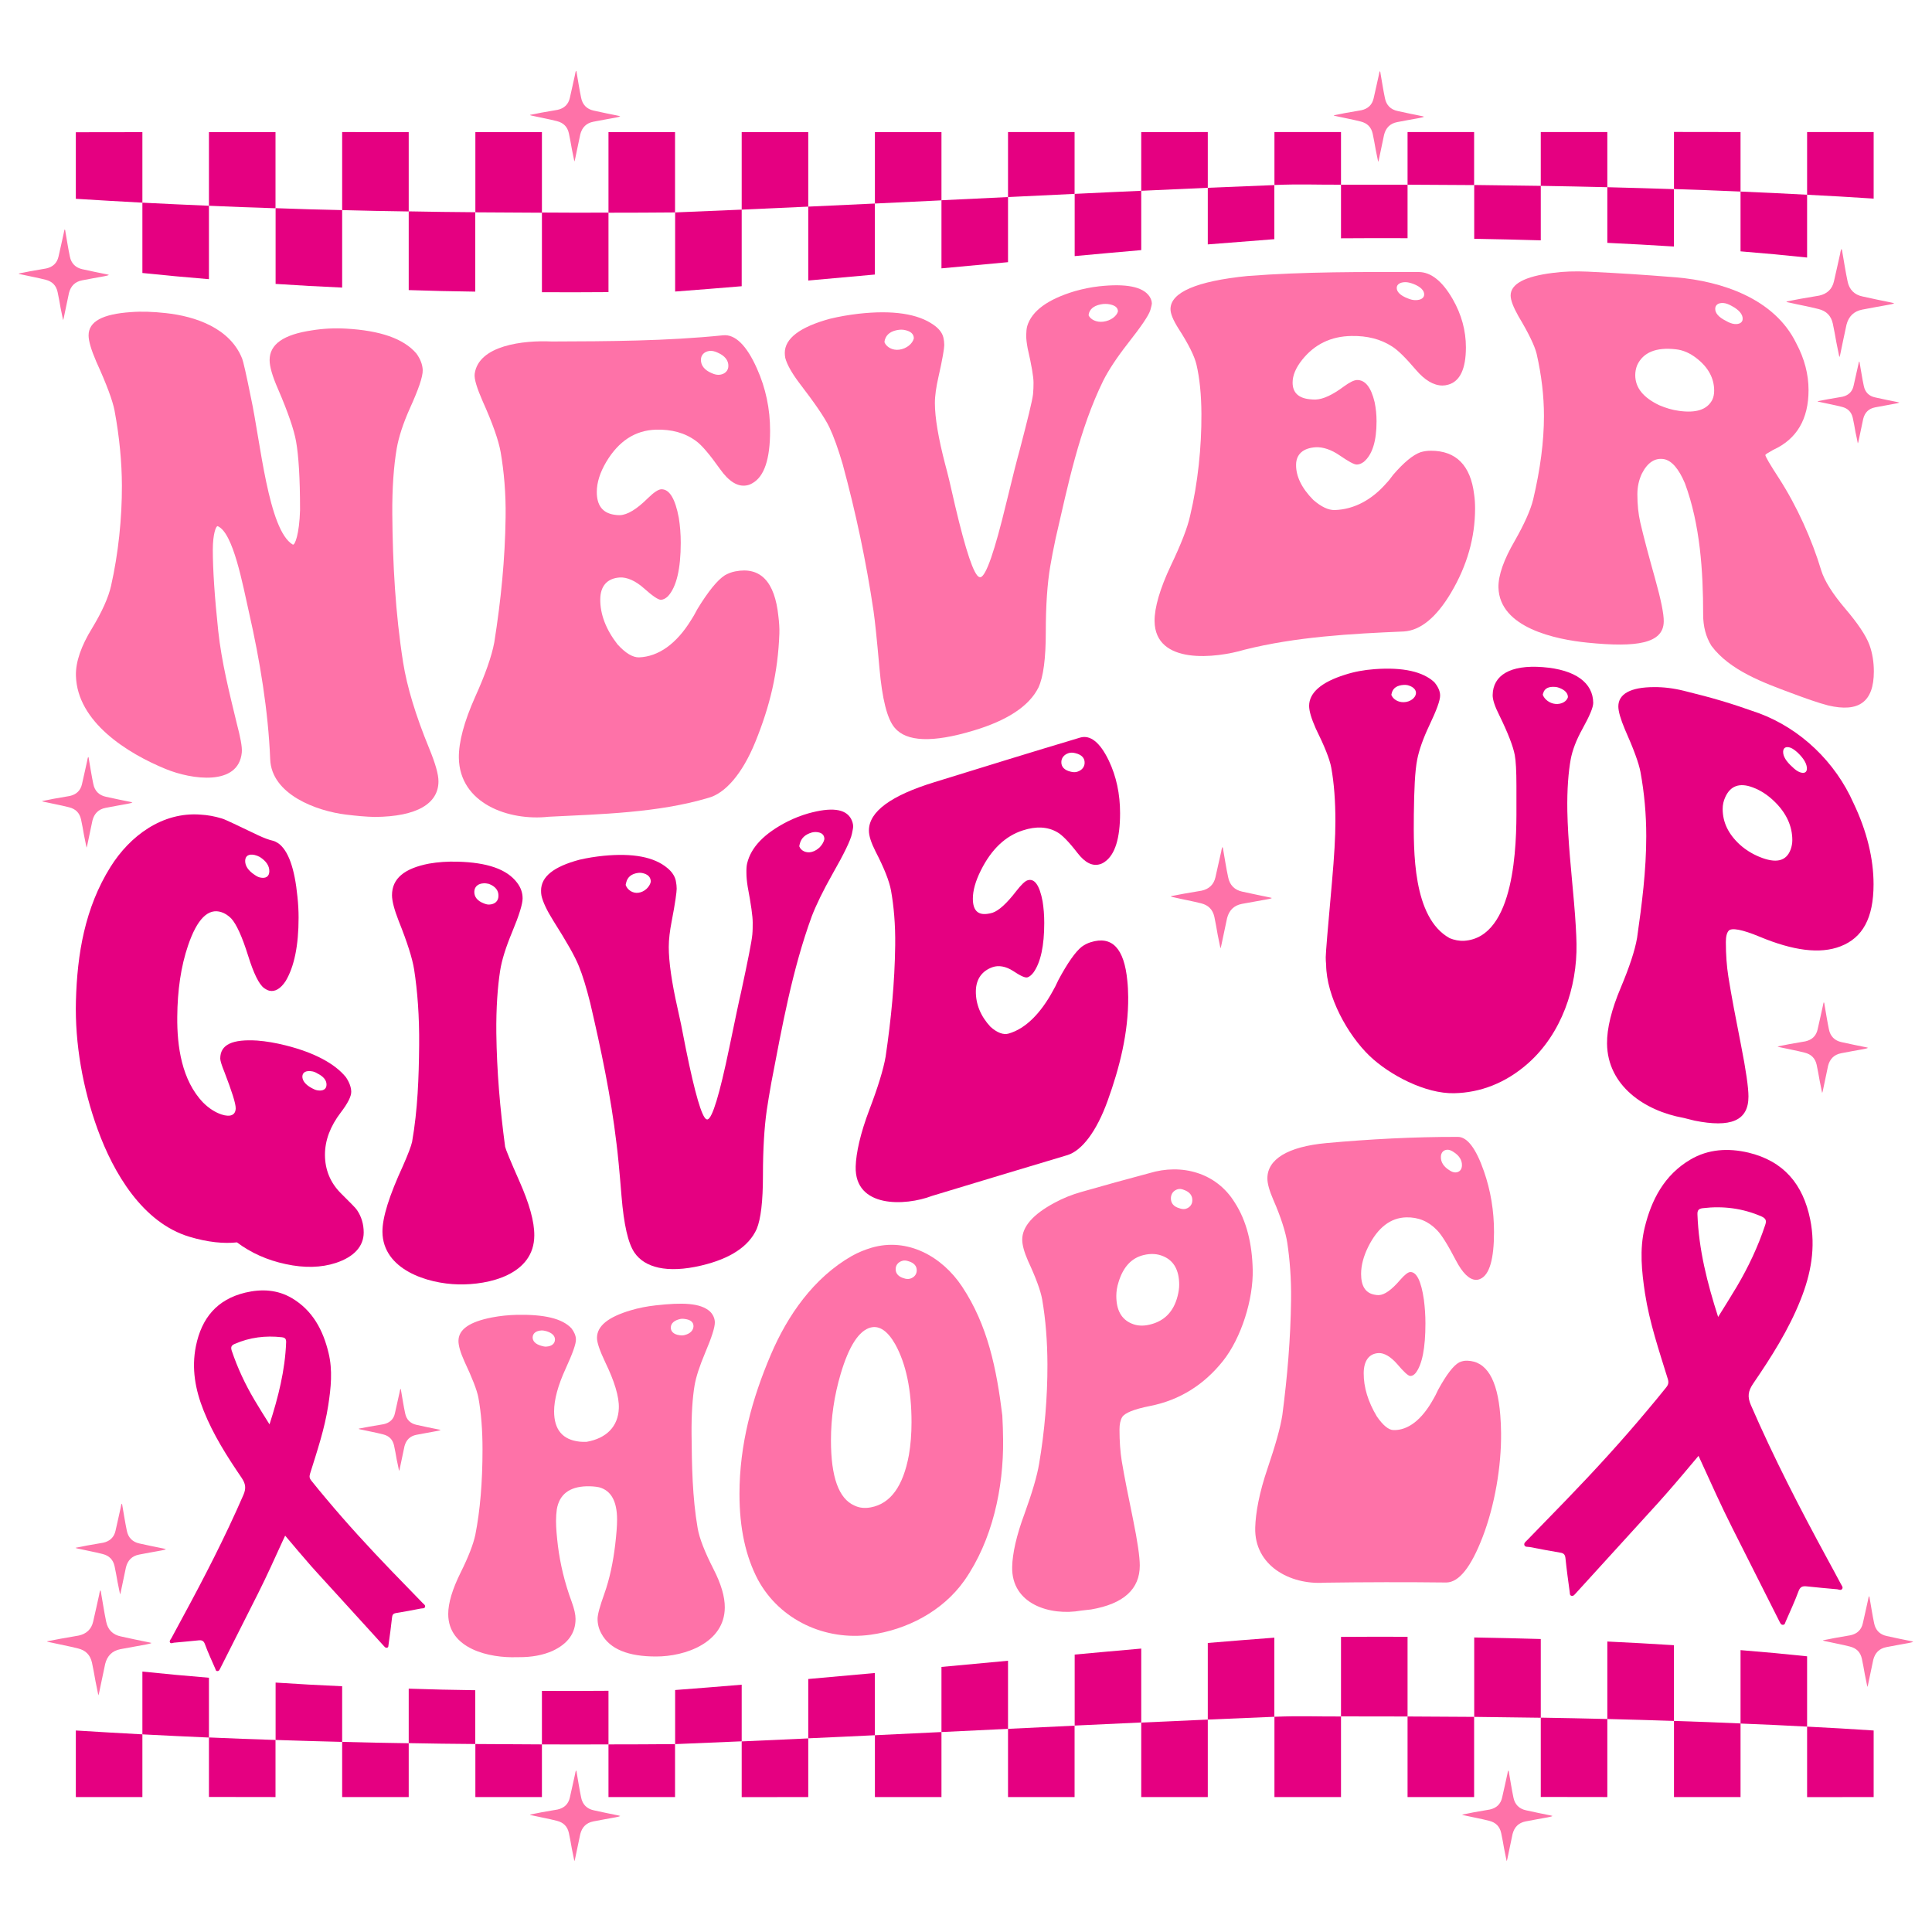 <?xml version="1.0" encoding="utf-8"?>
<!-- Generator: Adobe Illustrator 27.9.0, SVG Export Plug-In . SVG Version: 6.00 Build 0)  -->
<svg version="1.1" id="katman_1" xmlns="http://www.w3.org/2000/svg" xmlns:xlink="http://www.w3.org/1999/xlink" x="0px" y="0px"
	 viewBox="0 0 2000 2000" style="enable-background:new 0 0 2000 2000;" xml:space="preserve">
<style type="text/css">
	.st0{fill:#FE72A8;}
	.st1{fill:#E50081;}
</style>
<g>
	<g>
		<g>
			<path class="st0" d="M115,606.3c7.5-33.2,11.3-69.8,11.2-103.7c-0.1-23.9-2.5-50-7.6-77.5c-2-10.4-8.3-27.4-18.8-50.4
				c-5.4-12.5-8.1-21.6-8.1-27.5c0-14.5,14.6-22.1,43.7-24.1c11.2-0.9,23.3-0.4,36.1,1c30.9,3.3,66.7,15.6,79.2,47.2
				c1,2.3,4.1,15.7,9.1,40.5c9.8,45.3,18,136.9,43.2,151.9c2.3,1.4,6.9-11.2,7.6-35.5c0-0.4,0-0.9,0-1.3c0-31.8-1.5-55.3-4.1-69.9
				c-2.1-11.9-8.3-30.2-18.8-54.5c-5.8-13.2-8.6-23.1-8.6-29.7c0-16.6,14.6-26.5,43.7-30.8c11.5-1.9,23.4-2.5,35.6-1.8
				c35.2,2,59.4,10.3,72.6,25.7c4.1,5.6,6.4,11.5,6.6,17.2c0.2,7-4.7,20.6-13.2,39.4c-7.2,16-11.7,30.2-13.7,41.7
				c-3.1,18.1-4.8,41.1-4.6,67.9c0.4,51.1,3.2,102.8,11.2,153.6c4,25.2,13,55,26.9,88.8c6.4,15.6,9.7,26.9,9.7,34.3
				c0,22.9-22,36.6-66,36.9c-9.5-0.2-19.5-1.2-29.5-2.4c-30.8-3.7-77.3-20.9-78.7-57.3c-2-50.1-10.7-102.5-21.8-151.4
				c-6.7-29.6-16.4-83.1-32.5-89.9c-1.8-0.7-5.1,8.3-5.1,24.3c0,20.2,1.8,48.3,5.6,84c3.5,32.6,11.6,64.5,19.3,96.3
				c3.4,13.1,5.7,23.7,5.1,29.7c-3.4,35.1-51.9,28.1-78.7,17.1c-39.8-16.3-91.7-48.7-93-96.6c-0.4-14.3,5.5-31,16.8-49.3
				C105.5,633.5,112.3,618.5,115,606.3z"/>
			<path class="st0" d="M511.7,664.9c6.9-43.8,11.1-85.7,11.7-129.4c0.4-25.1-1.8-48-5.1-67.3c-2.1-12.1-8.3-29.9-18.8-53.2
				c-5.4-12.4-8.9-22.7-8.1-28.1c4.1-29.4,50.2-34.8,79.8-33.4c59.4-0.2,118.2-0.4,177.3-6.4c12.5-1.3,24.4,10.4,35,34.2
				c9.2,20.4,13.7,42,13.7,64.6c0,29.5-6.1,47.5-18.3,54.3c-2,1.2-4.1,2-6.1,2.3c-9.1,1.6-18.3-4-27.4-16.9
				c-10.8-15.2-19.1-25-24.9-29.1c-11.5-8.5-25.4-12.2-41.7-11.7c-21.3,0.7-38.4,11.8-51.3,33.5c-6.4,10.9-9.7,21.2-9.7,31
				c0,13.8,5.9,21.6,17.8,23.5c2,0.4,4.1,0.5,6.1,0.5c7.8-0.3,17.4-6.1,29-17.6c6.1-6,10.7-9,13.7-9.2c8.5-0.4,14.6,9.7,18.3,29.6
				c1.3,8.1,2,16.7,2,25.8c0,26.9-4.4,45.7-13.2,55.3c-2.4,2.3-4.7,3.5-7.1,3.7c-3,0.2-9-4.1-17.8-11.9
				c-8.7-7.8-17.6-11.6-24.9-11.2c-13,0.8-20.2,8.7-20.3,22.5c-0.2,15.5,5.9,31.4,17.8,46.7c8.1,9,15.8,13.7,22.4,13.5
				c20-0.8,38.6-13.9,53.8-38.6c1.7-2.5,3.9-6.3,6.6-11.5c11.2-18.3,20.7-30,28.4-34.9c3.4-1.9,6.9-3.3,10.7-4
				c26.1-5.1,41,10.5,44.7,46.6c0.7,5.7,1.2,11.8,1,17.8c-1.5,40.4-9.6,74.5-24.9,112.2c-13.6,33.4-31.5,53.4-48.8,57.9
				c-52.1,15.5-111.2,16.8-165.1,19.5c-41.6,4.6-92.3-13.8-93-61.1c-0.2-16.2,5.5-37.5,16.8-62.8C502.3,698.4,509,679.4,511.7,664.9
				z M734.2,363.3c-5.2,0.8-8.5,4.2-8.6,8.9c-0.2,6,3.7,11,11.2,14.1c3,1.4,6,2,8.6,1.6c5.2-0.8,8.5-4.2,8.6-8.9
				c0.2-5.9-3.7-10.8-11.2-14C739.8,363.6,736.8,362.9,734.2,363.3z"/>
			<path class="st0" d="M1063.4,337.5c4.7-15.6,21.2-27.7,49.3-36.1c8.5-2.4,16.8-4.1,24.9-5c28.1-3.1,45.5,0.4,52.3,10.4
				c1.7,2.6,2.5,5.1,2.5,7.5c0,0.7-0.5,2.9-1.5,6.5c-1.7,5.8-9.6,17.2-23.4,34.8c-11.5,14.7-20,27.7-25.4,38.4
				c-25,51-36.6,108.4-49.3,163.3c-2.4,11.1-4.2,20.8-5.6,29c-3,17.6-4.6,40.4-4.6,68c0,27.3-2.5,46.4-7.6,57.4
				c-9.5,19.1-32,34.1-67.6,44.7c-42,12.6-69.1,11.6-81.3-3.1c-7.8-9.2-12.9-29.9-15.7-61.7c-2.6-29.5-4.7-49.3-6.1-59
				c-7.7-51.7-18.3-101.7-32-152.2c-4.7-16-9.3-28.7-13.7-38c-4.8-10-15.1-25-31-45.7c-8.1-10.7-13-19.6-14.7-26.2
				c-0.3-1.7-0.5-3.4-0.5-5.1c0-15,15.6-26.9,46.7-35.4c9.5-2.3,19.3-4,29.5-5.2c35.6-4,61.5,0,77.7,11.4c5.4,3.7,9,8.1,10.2,12.9
				c0.7,3,1,5.8,1,8.1c0,3.2-1.8,14.6-6.1,33.4c-2.2,9.7-3.6,18.8-3.6,26.7c0,15,3.6,36.4,10.7,63.6c2.4,8.6,5.8,22.8,10.2,42.5
				c11.2,47.5,19.5,71.8,24.9,73.9c0.7,0.2,1.2,0.3,1.5,0.2c5.8-1.5,14.6-27.2,26.4-76c7.1-29.4,11.9-48,14.2-56.1
				c8.1-31.2,12.9-50.3,13.7-57.4c0.4-4,0.5-8.2,0.5-11.9c0-6-2-17.8-6.1-35.6c-1-5.5-1.5-9.9-1.5-13.3
				C1062.4,343.1,1062.7,339.9,1063.4,337.5z M915.6,354.3c2,5,8.3,8.6,15.2,7.7c7.8-1,13.9-6.3,15.2-11.7c0-4.8-3.6-7.8-10.7-8.9
				c-1.7-0.2-3.2-0.2-4.6,0c-8.1,1-13,4.5-14.7,10.4C915.7,353.1,915.6,353.9,915.6,354.3z M1126.9,326.4c2,4.4,8.2,7.5,15.2,6.6
				c7.9-1,13.9-5.8,15.2-10.6c0-4.3-3.6-6.8-10.7-7.7c-1.7-0.1-3.2-0.1-4.6,0c-8.1,1-13,4.1-14.7,9.4
				C1127.1,325.3,1126.9,326.1,1126.9,326.4z"/>
			<path class="st0" d="M1232,533.9c8-33.6,11.9-71,11.7-105.4c-0.1-19.7-1.8-36.8-5.1-51c-2.1-8.9-8.3-21.4-18.8-37.6
				c-5.4-8.6-8.2-15.3-8.1-20.1c0.2-17.1,26.9-28.8,79.8-34.1c59-4.5,118.1-4.2,177.3-4.1c12.5,0.1,24.3,9.4,35,28
				c9.2,16,13.7,32.8,13.7,49.9c0,22.3-6.1,35.3-18.3,38.7c-2,0.6-4.1,0.9-6.1,0.9c-9.1-0.1-18.3-5.6-27.4-16.3
				c-10.8-12.7-19.1-20.8-24.9-24.3c-11.5-7.4-25.4-11-41.7-10.7c-21.3,0.3-38.4,8.6-51.3,24.9c-6.4,8.1-9.7,15.9-9.7,23.3
				c0,10.3,5.9,16.1,17.8,17.3c2,0.3,4.1,0.3,6.1,0.3c7.8-0.3,17.4-4.8,29-13.4c6.1-4.5,10.7-6.7,13.7-6.8
				c8.5-0.2,14.6,7.4,18.3,22.9c1.3,6.3,2,12.9,2,19.8c0,20.6-4.4,34.6-13.2,42c-2.4,1.8-4.7,2.7-7.1,2.8c-3,0.1-9-3.4-17.8-9.4
				c-8.8-6.1-17.5-8.9-24.9-8.5c-13,0.8-20.2,7.2-20.3,18c-0.2,12.1,5.9,24.5,17.8,36.5c8.1,7.1,15.7,10.7,22.3,10.5
				c20.2-0.7,38.6-10.7,53.8-28.3c1.7-1.7,3.9-4.5,6.6-8.2c11.2-13,20.7-20.7,28.4-23.4c3.4-1,6.9-1.5,10.7-1.5
				c26.1,0,41,15.2,44.7,45.1c0.7,4.7,1,9.6,1,14.6c0,30.2-8.3,59.3-24.9,87.3c-15.1,25.4-31.5,39-48.8,40.1
				c-54.7,2.3-111.9,5.5-165.1,18.9c-29.1,8.7-92.5,16.2-93-29.7c-0.1-13.8,5.5-33.4,16.8-57.3
				C1222.6,563.4,1229.3,546.3,1232,533.9z M1454.5,292.1c-5.3,0.1-8.5,2.4-8.6,5.7c-0.2,4.2,3.7,8.1,11.2,11c3,1.3,6,2,8.6,1.9
				c5.3-0.1,8.5-2.3,8.6-5.7c0.2-4.2-3.7-8.2-11.2-11.1C1460.1,292.8,1457.1,292,1454.5,292.1z"/>
			<path class="st0" d="M1587.1,517.2c7.4-31.4,11.2-60.2,11.2-86.6c0-20.5-2.5-42-7.6-64.4c-2-8.2-8.3-21.3-18.8-38.8
				c-5.4-9.6-8.1-16.7-8.1-21.5c0-11.9,14.6-19.8,43.7-23.4c11.2-1.5,23.2-1.9,36.1-1.3c36.6,1.8,54.9,3,91.4,5.9
				c47.4,4,102,22,124.5,68.3c8.5,15.9,12.7,32.2,12.7,48.4c0,30.1-12.2,50.8-36.6,61.9c-5.1,2.8-8,4.7-8.1,5.2
				c-0.3,1.3,4.7,9.8,14.2,24.4c18.4,28.6,33.9,62.8,43.7,95.4c3.4,10.8,11.7,24,24.9,39.5c12.7,14.9,21.3,27.6,24.9,37.3
				c3.1,8.5,4.6,17.9,4.6,27.6c0,31.7-15.7,42.6-47.2,35.2c-10.5-2.7-23.3-7.3-38.1-12.8c-28.4-10.6-63.7-23.3-82.8-48.9
				c-5.8-9.3-8.6-20.1-8.6-32.4c0-44.9-3.1-93.2-18.8-135.7c-6.4-15.3-13.9-23.8-21.8-25.2c-9.3-1.6-17.1,3.6-22.9,15.1
				c-3,6.4-4.6,13.5-4.6,21.3c0,10.6,1,20.3,3,29.1c3.7,15.9,8.9,35.2,15.2,57.7c6.2,22.1,9.3,37.4,9.1,44.9
				c-0.3,22.8-28,27-78.7,21.9c-33.1-3.3-91.3-15.3-92.4-57.1c-0.3-12.6,5.7-29.2,16.8-48.2C1578,542.4,1584.4,528.1,1587.1,517.2z
				 M1774.5,404.4c0-12.8-6.1-24.2-18.3-33.6c-6.8-5.3-13.9-8.4-21.3-9.2c-20.7-2.4-34,3.3-40.1,16.4c-1.4,3.5-2,7-2,10.3
				c0,13.1,8.3,23.3,24.9,31.2c6.8,2.9,13.5,4.9,20.3,5.8c17.6,2.5,29.1-1.1,34.5-11.3C1773.9,411.1,1774.5,407.9,1774.5,404.4z
				 M1784.2,313.7c-5.2-0.4-8.5,1.8-8.6,5.8c-0.2,4.6,3.7,9,11.2,12.7c3,1.8,6,2.9,8.6,3.2c5.2,0.5,8.5-1.5,8.6-5.2
				c0.2-4.7-3.7-9.4-11.2-13.4C1789.8,315.1,1786.8,313.9,1784.2,313.7z"/>
		</g>
		<g>
			<path class="st1" d="M309.1,949.9c0,28.9-4.5,50.8-13.4,65.7c-5.2,7.9-11,11.3-16.8,10c-1.7-0.4-3.6-1.4-5.6-2.8
				c-5.2-3.9-10.7-15-16.4-33.3c-6.3-20.1-12.2-33-17.7-38.9c-3.2-3.1-6.5-5.2-9.9-6.3c-13.8-4.6-25.3,7.1-34.6,34.4
				c-7.4,21.6-11,46.5-11.2,74c-0.3,30.4,4.6,65.6,26.8,88.7c5.8,5.8,12.2,10,19,12.3c9.3,3,14.5,0.6,14.7-6.3
				c0.1-4.9-3.9-17.4-11.7-37.7c-2.9-7.1-4.3-11.8-4.3-13.9c0-14.7,12.8-20.2,38.4-18.6c9.2,0.7,19,2.4,29.4,5
				c30.2,7.6,51,19.1,62.2,32.8c3.5,5.1,5.5,10.3,5.6,15.1c0.1,4.8-3.6,12.1-10.8,21.5c-10.9,14.3-16.4,28.8-16.4,43.8
				c0,15.4,5.5,28.9,16.4,39.8c9.9,9.9,15.7,15.6,16.8,17.5c4.6,6.8,6.9,14.6,6.9,23.2c0,14.1-9.8,25.2-28.9,31.5
				c-15,4.9-32.5,5.4-51.8,1.2c-19.3-4.1-36.1-11.7-50.5-22.5c-13.5,1.5-30.2-0.1-49.2-5.8c-48.6-14.6-78.7-66.3-95-111.1
				c-15.4-42.3-23.7-89.1-22.5-133.1c1.3-48.4,9.2-96.2,35.8-138.7c20-32,53.6-57.2,93.3-54.1c7.2,0.4,14.5,1.7,22,4
				c4,1.2,16.6,7.4,37.6,17.4c6,2.8,11.1,4.7,15.1,5.6c1.7,0.4,3.6,1.3,5.6,2.6c10.4,7.4,17,25.8,19.9,55.3
				C308.7,935.6,309.1,942.8,309.1,949.9z M263.7,885.1c-6.1-1.4-9.8,0.8-9.9,6c-0.1,5.3,3.3,10.3,9.9,14.6c2,1.4,3.9,2.4,5.6,2.7
				c5.8,1.3,9.4-1.1,9.5-6.3c0.2-5.7-3.3-10.8-9.9-15C267.2,886.2,265.4,885.5,263.7,885.1z M323.4,1109.1
				c-6.4-1.2-10.2,0.8-10.4,5.2c-0.1,4.4,3.3,8.7,9.9,12.2c2,1.1,3.9,1.9,5.6,2.2c5.9,1,9.4-1.2,9.5-5.6c0.2-4.8-3.2-8.8-9.5-11.9
				C326.8,1110.1,325,1109.4,323.4,1109.1z"/>
			<path class="st1" d="M428.7,1003.6c-1.8-11.4-7.1-28.1-16-50.3c-4.6-11.8-6.9-20.6-6.9-26.6c0-17.3,12.8-27.8,38.4-32.7
				c9.2-1.6,19-2.3,29.4-2c30.5,0.8,51.1,7.6,61.8,21.9c3.7,4.9,5.6,10.2,5.6,16.1c0,5.8-3.6,17.5-10.8,34.8
				c-6.5,15.6-10.8,29.1-12.5,40.3c-2.5,16.2-4.2,38.1-3.9,64.4c0.5,39.6,3.8,77.9,9.1,117.6c0.6,2.8,5.5,14.7,14.7,35.5
				c10.3,23.2,15.6,41.9,15.5,56.3c-0.1,40.7-47.1,51.4-78.6,50.7c-31.9-0.7-78.2-15.2-78.6-54.4c-0.1-15,7.1-37.6,21.2-68.2
				c5.5-12.5,8.6-20.8,9.5-25c5.8-33.1,7-66.7,7.3-99.9C434.2,1052,432.1,1025.5,428.7,1003.6z M500.9,914.4
				c-6.1,0.2-9.8,3.5-9.9,8.8c-0.1,5.3,3.3,9.5,9.9,12c2,0.8,3.9,1.3,5.6,1.2c5.9-0.3,9.4-3.6,9.5-8.9c0.2-5.7-3.3-10-9.9-12.5
				C504.3,914.6,502.5,914.3,500.9,914.4z"/>
			<path class="st1" d="M773.4,893.9c4-17,18-31.3,41.9-43.5c7.2-3.6,14.3-6.3,21.2-8.3c23.9-6.7,38.7-5,44.5,5.5
				c1.4,2.7,2.2,5.4,2.2,8.2c0,0.8-0.4,3.3-1.3,7.4c-1.4,6.7-8.1,20.5-19.9,41.2c-9.8,17.3-17,32.1-21.6,44
				c-20.3,55.5-30.8,114.4-41.9,172.2c-2,11.2-3.6,20.9-4.8,29c-2.5,17.6-3.9,40.1-3.9,67.2c0,26.7-2.2,45.2-6.5,55.5
				c-8.1,17.9-27.2,30.7-57.4,37.8c-35.7,8.4-58.7,1.9-69.1-13.4c-6.6-9.6-11-29-13.4-58.4c-2.2-27.2-4-45.5-5.2-54.5
				c-5.8-49.2-16-97.4-27.2-145.5c-4-16-7.9-28.7-11.7-38c-4-10.1-12.8-25.5-26.3-46.8c-6.9-11-11.1-19.9-12.5-26.5
				c-0.3-1.6-0.4-3.3-0.4-5c0-14.6,13.2-24.9,39.7-32c8.1-1.9,16.4-3.2,25.1-4.1c30.2-2.9,52.3,1.1,66.1,12.8
				c4.6,3.8,7.6,8.3,8.6,13.1c0.6,3,0.9,5.8,0.9,8.2c0,3.2-1.5,14.8-5.2,33.8c-1.9,9.8-3,18.7-3,26.6c0,15,3,36.4,9.1,63.3
				c2,8.5,4.9,22.5,8.6,42c9.5,47,16.6,70.7,21.2,72.9c0.6,0.2,1,0.3,1.3,0.2c4.9-1.2,12.4-25.7,22.5-74.4
				c6.1-29.4,10.1-48.7,12.1-57c6.9-32.1,11-52.4,11.7-59.9c0.4-4.3,0.4-8.6,0.4-12.5c0-6.3-1.7-18.6-5.2-37.1
				c-0.9-5.7-1.3-10.4-1.3-13.9C772.6,899.9,772.8,896.4,773.4,893.9z M647.7,916.1c1.7,5.1,7.2,8.8,13,8.1c6.5-0.8,11.8-6,13-11.4
				c0-4.8-3-7.9-9.1-9.1c-1.4-0.2-2.7-0.3-3.9-0.1c-6.9,0.9-11.1,4.2-12.5,10.1C647.9,914.9,647.7,915.7,647.7,916.1z M827.4,876.1
				c1.7,4.7,7.3,7.3,13,5.8c6.7-1.8,11.8-7.8,13-13.2c0-4.7-3-7.2-9.1-7.4c-1.4,0-2.7,0.2-3.9,0.5c-6.9,2-11.1,5.9-12.5,11.9
				C827.6,874.9,827.4,875.7,827.4,876.1z"/>
			<path class="st1" d="M916.8,1093.8c5.7-38.9,9.4-76.4,9.9-115.2c0.3-21.7-1.5-40.9-4.3-56.6c-1.8-9.9-7.1-23.3-16-40.5
				c-4.6-9.1-7-16.4-6.9-21.9c0.1-19.5,22.9-36.1,67.8-49.9c50.2-15.5,100.4-31.1,150.7-46.1c10.6-3.2,20.7,4.8,29.8,23.7
				c7.8,16.3,11.7,34.6,11.7,54.5c0,26-5.2,42.7-15.5,50.1c-1.7,1.3-3.5,2.2-5.2,2.7c-7.8,2.4-15.5-1.4-23.3-11.5
				c-9.2-11.9-16.3-19.1-21.2-21.7c-9.8-5.6-21.6-6.3-35.4-1.8c-18.1,5.8-32.7,19.6-43.6,41.6c-5.5,11-8.2,20.7-8.2,29.1
				c0,11.9,5,17.1,15.1,15.7c1.7-0.2,3.5-0.6,5.2-1.1c6.6-2.2,14.8-9.7,24.6-22.4c5.2-6.7,9.1-10.4,11.7-11.2
				c7.2-2.3,12.4,4.9,15.6,21.8c1.1,6.9,1.7,14.3,1.7,22.3c0,23.7-3.7,40.9-11.2,51.4c-2,2.6-4,4.2-6,4.9c-2.6,0.9-7.7-1.7-15.1-6.6
				c-7.4-4.8-15-6.1-21.2-3.9c-11.1,3.9-17.1,12.5-17.3,24.7c-0.2,13.6,5,26.1,15.1,37c6.9,6.2,13.5,8.7,19,7
				c17.2-5,32.8-20.5,45.8-44.4c1.4-2.4,3.3-6.1,5.6-11.1c9.5-17.7,17.6-29.2,24.2-34.4c2.9-2.1,5.9-3.6,9.1-4.6
				c22.2-7,34.8,6.3,38,39.9c0.6,5.3,0.8,10.9,0.9,16.7c0.3,37.2-9,73.5-21.2,107.3c-11.6,32.3-26.8,51.7-41.5,56.4
				c-46.8,14-93.6,28.1-140.4,42.3c-27.7,10.6-80.2,12.8-79-30.4c0.4-13.9,4.7-34,14.3-59.2C908.8,1125.5,914.5,1107.1,916.8,1093.8
				z M1106,779.7c-4.5,1.5-7.2,4.9-7.3,9c-0.2,5.1,3.2,8.6,9.5,10.1c2.6,0.7,5.1,0.8,7.3,0c4.5-1.5,7.2-4.9,7.3-9
				c0.2-5.1-3.2-8.6-9.5-10.1C1110.8,779,1108.2,778.9,1106,779.7z"/>
			<path class="st1" d="M1355.2,730.7c0-13.4,12.4-24.5,37.1-32.2c9.5-3.1,19.7-5,30.7-5.8c29.7-2.2,50.2,2.7,61.8,13.5
				c3.7,4.4,5.9,9,6,13.4c0.2,5.4-3.9,16-11.2,31.4c-6.4,13.5-10.6,25.5-12.5,35.2c-2.4,12.1-3.2,31.5-3.5,57.2
				c-0.3,37-1.4,106.5,37.1,127.8c4.6,1.9,9.9,3,15.1,2.7c52.7-3.6,54.2-99.9,54-138c0-9.1,0-13.6,0-22.7c0-15.1-0.6-25.6-1.7-31.5
				c-1.7-9.1-7.1-23-16-41.2c-4.6-9.1-7-16.2-6.9-21c0.3-20.5,18.2-31.5,51.8-28.9c34.2,2.6,52.1,16.4,52.3,37
				c0,4.8-3.9,13.8-11.2,27c-6.4,11.5-10.4,22.2-12.1,31.4c-2.3,12.6-3.9,30.9-3.5,53.6c0.6,30.9,4.2,63.1,6.9,94.4
				c1.6,18.4,2.4,33,2.6,42.9c0.8,45.4-15.6,93.2-50.1,123.8c-23.3,20.6-49.5,30.4-76.5,31c-30,0.7-67.3-19.1-87.7-38.7
				c-22.5-21.6-44.6-61.3-44.9-94.4c-0.3-2.8-0.4-5.3-0.4-7.7c0-4.4,2.2-30.8,6.5-78.4c2.3-26,3.5-46.1,3.5-62.3
				c0-21.1-1.4-39.7-4.3-55.6c-1.6-8.8-7.1-22.4-16-40.4C1357.5,743.8,1355.2,736.1,1355.2,730.7z M1440.3,719.3
				c1.7,4.5,6.9,7.8,13,7.6c6.6-0.2,12.1-4.5,12.5-9.1c0.3-3.8-2.9-7-8.6-8.5c-1.4-0.3-2.7-0.4-3.9-0.3c-6.9,0.4-11.1,3.1-12.5,8.2
				C1440.5,718.3,1440.3,719,1440.3,719.3z M1597.1,719.3c1.7,4.6,6.9,8.8,13,9.4c6.4,0.6,11.8-2.6,13-7c0-4.1-3-7.4-9.1-9.7
				c-1.4-0.5-2.7-0.8-3.9-0.9c-6.9-0.6-11.1,1.5-12.5,6.2C1597.2,718.2,1597.1,718.9,1597.1,719.3z"/>
			<path class="st1" d="M1694.7,970.9c5-35,9.5-69.8,9.5-105.3c0-22.5-2-44.7-6-66.5c-1.7-9.1-7.1-23.8-16-43.8
				c-4.6-10.9-6.9-18.9-6.9-24c0-12.8,12.4-20,37.1-20c9.5-0.1,19.7,1.1,30.7,3.8c31.1,7.7,46.6,12.2,77.7,23.2
				c43.5,16.2,79.2,50.7,98,93.2c13.8,28.9,20.7,57.4,20.7,83.9c0,35.3-11.5,55.4-34.1,64.2c-21.3,8.3-49.2,4.5-83.8-9.9
				c-18.4-7.7-29.1-9.4-32-6.3c-2,2.1-3,6.1-3,11.8c0,13.1,0.9,25.1,2.6,35.9c3.1,19.5,7.6,43,13,70.3c5.3,26.7,7.8,44.7,7.8,53.7
				c0,25.4-18.6,32.4-55.7,25c-3.5-0.9-7.1-1.8-10.8-2.7c-0.3-0.1-0.5-0.1-0.9-0.2c-40.2-7.3-78.5-33.3-79-76.8
				c-0.2-15.8,4.7-35.6,14.3-58.2C1686.7,1001.2,1692.4,984.2,1694.7,970.9z M1821.3,887c17,7,27.8,4.8,32.4-7.7
				c1.1-3.1,1.7-6.3,1.7-9.6c0-14.3-6-27.7-18.1-39.6c-6.9-6.8-14.5-11.9-22.9-15c-13.8-5.2-23.3-1.5-28.5,10.3
				c-1.7,3.7-2.6,7.7-2.6,12c0,13.9,5.9,26,17.7,36.9C1807,879.7,1813.8,883.9,1821.3,887z M1853.7,774.1c-4.7-1.7-7.6-0.2-7.8,3.9
				c-0.2,4.9,3.2,10.3,9.5,15.9c2.6,2.6,5.1,4.4,7.3,5.3c4.7,1.9,7.6,0.6,7.8-3.2c0.2-5-3.2-10.8-9.5-16.8
				C1858.4,776.8,1855.9,775,1853.7,774.1z"/>
		</g>
		<g>
			<path class="st0" d="M722.2,1581.9c1.8,10.5,7.3,24.6,16.4,42.4c7.8,15.2,11.8,28.6,11.7,39.8c-0.2,36.4-40.9,50.8-71.3,50.7
				c-28.3,0-47.7-7.4-56.5-23.8c-2.6-4.7-3.9-9.8-3.9-15.2c0-4.5,2.4-13.1,7-25.9c5.5-15.4,9.1-32.7,11.3-51.2
				c1.2-10.5,1.9-19.1,1.9-25.6c0-19-6.2-30.2-18.7-33.5c-3.9-0.8-8.2-1.1-12.9-1c-17.9,0.5-28.2,8.5-30.8,23.9
				c-0.5,3.7-0.8,7.7-0.8,12c0,7.4,0.8,15.9,1.9,25.3c2.3,18.6,6.9,38.5,14.4,58.6c2.6,7.2,3.9,13,3.9,17.5
				c0,14.7-7.9,25.7-23.8,33.1c-9.9,4.4-21.6,6.6-35.1,6.5c-0.6,0-0.9,0-1.6,0c-28.6,1.1-71.3-8.5-71.3-44.7
				c0-11.4,4.3-25.7,12.9-43c8-16.1,13.1-29.2,15.2-39.2c4.9-24.9,7.4-54.2,7.4-88.2c0-19.3-1.3-37.4-4.3-53.7
				c-1.5-7.8-6.4-20.3-14.4-37.3c-4.2-9.3-6.2-16.4-6.2-21.2c0-12.1,11.6-19.9,34.7-24.4c8.3-1.6,17-2.5,26.1-2.7
				c27.8-0.5,46.5,3.7,56.1,13.9c2.9,3.7,4.6,7.7,4.7,11.4c0.2,4.7-3.6,15-10.5,30.1c-8.1,17.6-12.1,32.4-12.1,44.5
				c0,19,8.8,29.5,26.5,31.4c2.3,0.2,4.7,0.3,7,0.2c20.8-3.6,32.8-16,33.5-34.7c0.5-12-4.7-28.4-14-47.6c-5.7-12-8.6-20.4-8.6-25.3
				c0-12.4,11.6-21.6,34.7-28.5c8.3-2.5,17-4.2,26.1-5.2c27.5-3.1,46.2-2.6,56.1,6.3c3.1,3,4.9,6.8,5.1,11c0.2,5.2-3.4,16.2-10.1,32
				c-5.7,13.5-9.4,24.8-10.9,33.7c-2.1,12.6-3.3,29.8-3.1,50.7C716.2,1517.3,716.7,1550,722.2,1581.9z M560.4,1377.3
				c-5.6,0.3-8.8,3-9,7c-0.1,4.1,3,7.2,9,8.9c1.8,0.6,3.6,0.9,5.1,0.8c5.6-0.3,8.8-3,9-7.1c0.1-4.1-3-7.1-9-8.9
				C563.6,1377.5,561.9,1377.2,560.4,1377.3z M703.8,1365.5c-5.9,1.4-9.2,4.4-9.4,8.6c-0.1,4.2,3,7.3,9,8.1c1.8,0.3,3.6,0.3,5.1-0.1
				c5.9-1.4,9.2-4.8,9.4-9.1c0.1-4.2-3-6.9-9-7.6C707.1,1365.1,705.3,1365.1,703.8,1365.5z"/>
			<path class="st0" d="M901.1,1692.3c-46.5,6.4-93.7-14.9-116.5-57c-12.7-24.1-19.1-53.3-19.1-88.7c0-51.2,13-98.6,32.4-144.1
				c17.2-40.5,44.3-79.8,84.2-102.5c6.5-3.6,13.2-6.3,19.9-8.3c37.5-11.1,73.3,9.1,93.9,40.1c26.8,40.3,35.8,85.7,41.7,133.5
				c0.5,8.7,0.7,17.1,0.8,25c0.6,50.1-11.1,104.4-40.1,145.9C975.7,1668.1,938.7,1687.1,901.1,1692.3z M901.5,1560.4
				c20.3-3.8,33.4-21.7,39.4-54.2c1.8-10.5,2.7-21.8,2.7-33.8c0-33.4-5.6-60.4-16.8-80.7c-7.8-13.8-16.4-19.7-25.3-17.5
				c-12.3,3-22.8,19.5-31.2,47.9c-6.7,22.6-10.1,45.5-10.1,69c0,38,8.1,60.3,24.2,67.4C889.5,1561,895.2,1561.6,901.5,1560.4z
				 M933.8,1305.3c-4.1,1.3-6.5,4.4-6.6,8.2c-0.2,4.8,2.9,8.2,8.6,9.8c2.3,0.8,4.6,0.9,6.6,0.3c4-1.3,6.5-4.4,6.6-8.2
				c0.2-4.8-2.9-8.2-8.6-9.8C938.1,1304.8,935.8,1304.6,933.8,1305.3z"/>
			<path class="st0" d="M1075.7,1515.2c5.7-33.5,8.7-69,8.6-102.8c-0.1-23.7-1.8-46.3-5.5-67.5c-1.6-8.8-6.4-22-14.4-39.2
				c-4.2-9.5-6.2-17-6.2-22.4c0-13.5,11.2-26.3,33.5-38.2c8.6-4.7,17.8-8.4,27.7-11.2c28.1-8,42.1-11.9,70.2-19.4
				c33.6-10.3,69.5-0.6,88.5,30.2c12.5,19.2,18.1,43.1,18.7,69.7c0.7,30.4-11.7,70.5-30.8,94.5c-19.3,24.2-44.4,40.5-75.6,46.6
				c-16.6,3.3-26.2,7.2-28.8,11.6c-1.8,3.1-2.7,7.3-2.7,12.7c0,12.3,0.8,23.2,2.3,32.5c2.8,16.9,6.9,37,11.7,60.4
				c4.7,23,7,39.2,7,47.9c0,24.5-16.8,39.7-50.3,45.5c-3.1,0.4-6.4,0.7-9.7,1.1c-0.3,0-0.5,0.1-0.8,0.1
				c-31.9,5.7-72.2-6.6-71.3-45.3c0.3-13.7,4.3-32.3,12.9-55.3C1068.5,1545.1,1073.6,1527.9,1075.7,1515.2z M1189.9,1371.3
				c15.3-3.5,25.1-13.4,29.2-29.8c1-4.1,1.6-7.9,1.6-11.4c0-15.1-5.5-25-16.4-29.6c-6.2-2.7-13.1-3.1-20.7-1.2
				c-12.5,3.1-21,12.5-25.7,28c-1.6,4.9-2.3,9.7-2.3,14.2c0,14.8,5.3,24.3,16,28.7C1177,1372.5,1183.1,1372.9,1189.9,1371.3z
				 M1219.1,1231.1c-4.3,1.3-6.9,4.7-7,9.2c-0.1,5.2,2.9,8.8,8.6,10.4c2.3,0.9,4.6,1.2,6.6,0.7c4.3-1.2,6.9-4.5,7-8.6
				c0.2-5.2-2.9-9-8.6-11C1223.4,1230.8,1221.1,1230.5,1219.1,1231.1z"/>
			<path class="st0" d="M1327.5,1464.7c5.2-40,8.5-78.9,9-118.8c0.3-22.5-1.4-42.6-3.9-59.3c-1.6-10.5-6.4-26.2-14.4-44.4
				c-4.2-9.7-6.3-17.2-6.2-22.6c0.1-19.3,20.7-32.6,61.2-36.3c45.2-4.1,90.6-6.5,136-6.4c9.6,0,18.7,11.8,26.9,35.4
				c7.1,20.3,10.5,41.4,10.5,63c0,28.1-4.7,44.3-14,48.5c-1.6,0.8-3.1,1.1-4.7,1.1c-7-0.2-14-7.1-21-20.6
				c-8.3-16-14.7-26.1-19.1-30.6c-8.8-9.3-19.5-13.8-32-13.5c-16.4,0.4-29.5,10.6-39.4,30.4c-4.9,9.9-7.4,19.3-7.4,28.2
				c0,12.5,4.5,19.6,13.6,21.4c1.6,0.4,3.1,0.5,4.7,0.5c6-0.2,13.4-5.5,22.2-15.8c4.7-5.4,8.2-8.1,10.5-8.1
				c6.5-0.1,11.2,9.4,14,28.6c1,7.8,1.6,16,1.6,24.6c0,25.5-3.4,42.6-10.1,51.3c-1.8,2.1-3.6,3.1-5.5,3.1c-2.3,0-6.9-4.4-13.6-12.3
				c-6.7-7.7-13.5-11.6-19.1-11.4c-9.9,0.4-15.5,7.7-15.6,20.7c-0.1,14.7,4.5,29.7,13.6,44.9c6.2,9,12.1,14,17.1,14.1
				c15.2,0.5,29.6-10.8,41.3-31.9c1.3-2.1,3-5.4,5.1-9.9c8.6-15.7,15.8-25.1,21.8-28.3c2.6-1.2,5.3-1.8,8.2-1.7
				c20,0.4,31.4,19.3,34.3,56.5c0.5,5.9,0.7,12,0.8,18.2c0.4,34.6-6.6,75.4-19.1,107.8c-11.8,30.7-24.2,46.8-37.4,47.1
				c-42.2-0.5-84.5-0.4-126.7,0.2c-35.4,2.3-72.4-17.8-71.3-57c0.4-15.3,4.2-36.4,12.9-61.7
				C1320.2,1496.3,1325.4,1478.3,1327.5,1464.7z M1498.2,1190.2c-4,0.2-6.5,3-6.6,7.3c-0.2,5.5,2.9,10.2,8.6,13.8
				c2.3,1.6,4.6,2.5,6.6,2.4c4-0.2,6.5-2.9,6.6-7.2c0.2-5.5-2.9-10.3-8.6-13.9C1502.5,1191,1500.2,1190.1,1498.2,1190.2z"/>
		</g>
		<g>
			<path class="st1" d="M285.2,136.8c0,31.6,0,47.4,0,78.8c-27.6-0.9-41.4-1.4-68.9-2.6c0-30.4,0-45.7,0-76.2
				C243.9,136.8,257.7,136.8,285.2,136.8z"/>
			<path class="st1" d="M423.1,136.8c0,33,0,49.4,0,82.1c-27.6-0.4-41.4-0.7-68.9-1.4c0-32.2,0-48.4,0-80.8
				C381.7,136.8,395.5,136.8,423.1,136.8z"/>
			<path class="st1" d="M561,136.8c0,33.5,0,50.2,0,83.4c-27.6-0.1-41.4-0.2-68.9-0.4c0-33,0-49.6,0-83
				C519.6,136.8,533.4,136.8,561,136.8z"/>
			<path class="st1" d="M698.8,136.8c0,33.5,0,50.1,0,83.1c-27.6,0.2-41.4,0.3-68.9,0.3c0-33.1,0-49.8,0-83.4
				C657.5,136.8,671.3,136.8,698.8,136.8z"/>
			<path class="st1" d="M147.4,136.8c0,29.2,0,43.8,0,73c-27.6-1.5-41.4-2.3-68.9-4c0-27.6,0-41.4,0-68.9
				C106,136.8,119.8,136.8,147.4,136.8z"/>
			<path class="st1" d="M216.3,213c0,30.4,0,45.6,0,76c-27.6-2.3-41.4-3.6-68.9-6.4c0-29.1,0-43.7,0-72.8
				C175,211.2,188.7,211.8,216.3,213z"/>
			<path class="st1" d="M354.2,217.5c0,32.2,0,48.2,0,80.2c-27.6-1.3-41.4-2-68.9-3.8c0-31.3,0-47,0-78.4
				C312.8,216.5,326.6,216.9,354.2,217.5z"/>
			<path class="st1" d="M492,219.7c0,33,0,49.5,0,82.2c-27.6-0.4-41.4-0.7-68.9-1.6c0-32.5,0-48.8,0-81.5
				C450.7,219.3,464.5,219.5,492,219.7z"/>
			<path class="st1" d="M629.9,220.1c0,33.1,0,49.6,0,82.3c-27.6,0.2-41.4,0.2-68.9,0.1c0-32.8,0-49.3,0-82.5
				C588.5,220.2,602.3,220.2,629.9,220.1z"/>
			<path class="st1" d="M767.8,217c0,31.9,0,47.8,0,79.3c-27.6,2.3-41.4,3.4-68.9,5.5c0-32.5,0-48.9,0-81.9
				C726.4,218.7,740.2,218.1,767.8,217z"/>
			<path class="st1" d="M974.6,136.8c0,28.3,0,42.4,0,70.6c-27.6,1.3-41.4,2-68.9,3.3c0-29.5,0-44.3,0-73.9
				C933.2,136.8,947,136.8,974.6,136.8z"/>
			<path class="st1" d="M1112.4,136.7c0,25.5,0,38.3,0,64c-27.6,1.3-41.4,2-68.9,3.3c0-26.9,0-40.4,0-67.3
				C1071.1,136.7,1084.9,136.7,1112.4,136.7z"/>
			<path class="st1" d="M1250.3,136.7c0,22.9,0,34.4,0,57.7c-27.6,1.2-41.4,1.8-68.9,3.1c0-24.4,0-36.6,0-60.7
				C1208.9,136.7,1222.7,136.7,1250.3,136.7z"/>
			<path class="st1" d="M1388.2,136.7c0,21.6,0,32.5,0,54.5c-27.6,0.1-41.4-0.8-68.9,0.3c0-22.2,0-33.1,0-54.8
				C1346.8,136.7,1360.6,136.7,1388.2,136.7z"/>
			<path class="st1" d="M836.7,136.8c0,31,0,46.4,0,77.1c-27.6,1.3-41.4,1.9-68.9,3.1c0-31.9,0-47.9,0-80.2
				C795.3,136.8,809.1,136.8,836.7,136.8z"/>
			<path class="st1" d="M905.6,210.7c0,29.5,0,44.2,0,73.5c-27.6,2.5-41.4,3.8-68.9,6.2c0-30.5,0-45.8,0-76.5
				C864.3,212.6,878.1,212,905.6,210.7z"/>
			<path class="st1" d="M1043.5,204c0,26.9,0,40.4,0,67.4c-27.6,2.6-41.4,3.9-68.9,6.4c0-28.2,0-42.3,0-70.5
				C1002.1,206,1015.9,205.3,1043.5,204z"/>
			<path class="st1" d="M1181.4,197.5c0,24.4,0,36.7,0,61.4c-27.6,2.4-41.4,3.7-68.9,6.2c0-25.8,0-38.7,0-64.4
				C1140,199.4,1153.8,198.7,1181.4,197.5z"/>
			<path class="st1" d="M1319.2,191.6c0,22.2,0,33.4,0,56c-27.6,2.1-41.4,3.2-68.9,5.4c0-23.6,0-35.3,0-58.6
				C1277.9,193.2,1291.7,192.7,1319.2,191.6z"/>
			<path class="st1" d="M1457.1,191.2c0,22,0,33.1,0,55.4c-27.6-0.1-41.4-0.1-68.9,0.1c0-22.4,0-33.5,0-55.5
				C1415.7,191.2,1429.5,191.2,1457.1,191.2z"/>
			<path class="st1" d="M1663.9,136.7c0,22.7,0,34.2,0,57.1c-27.6-0.7-41.4-0.9-68.9-1.4c0-22.4,0-33.6,0-55.7
				C1622.5,136.7,1636.3,136.7,1663.9,136.7z"/>
			<path class="st1" d="M1801.8,136.7c0,24.6,0,36.9,0,61.6c-27.6-1.2-41.4-1.7-68.9-2.6c0-23.7,0-35.5,0-59.1
				C1760.4,136.7,1774.2,136.7,1801.8,136.7z"/>
			<path class="st1" d="M1939.6,136.7c0,27.6,0,41.4,0,68.9c-27.6-1.8-41.4-2.6-68.9-4c0-26,0-39,0-64.9
				C1898.3,136.7,1912.1,136.7,1939.6,136.7z"/>
			<path class="st1" d="M1526,136.7c0,21.8,0,32.8,0,54.9c-27.6-0.2-41.4-0.3-68.9-0.4c0-22,0-32.9,0-54.5
				C1484.7,136.7,1498.5,136.7,1526,136.7z"/>
			<path class="st1" d="M1595,192.4c0,22.4,0,33.7,0,56.4c-27.6-0.8-41.4-1.1-68.9-1.6c0-22.4,0-33.6,0-55.7
				C1553.6,191.8,1567.4,192,1595,192.4z"/>
			<path class="st1" d="M1732.8,195.8c0,23.7,0,35.6,0,59.4c-27.6-1.7-41.4-2.5-68.9-3.8c0-23.2,0-34.7,0-57.6
				C1691.5,194.5,1705.3,194.9,1732.8,195.8z"/>
			<path class="st1" d="M1870.7,201.6c0,26,0,39,0,65c-27.6-2.9-41.4-4.1-68.9-6.4c0-24.8,0-37.2,0-61.9
				C1829.3,199.5,1843.1,200.1,1870.7,201.6z"/>
		</g>
		<g>
			<path class="st1" d="M285.2,1860.3c0-23.5,0-35.4,0-59.1c-27.6-0.9-41.4-1.4-68.9-2.6c0,24.7,0,37,0,61.6
				C243.9,1860.3,257.7,1860.3,285.2,1860.3z"/>
			<path class="st1" d="M423.1,1860.3c0-22.2,0-33.3,0-55.7c-27.6-0.4-41.4-0.7-68.9-1.4c0,23,0,34.4,0,57.1
				C381.7,1860.3,395.5,1860.3,423.1,1860.3z"/>
			<path class="st1" d="M561,1860.3c0-21.6,0-32.5,0-54.5c-27.6-0.1-41.4-0.2-68.9-0.4c0,22.1,0,33.1,0,54.9
				C519.6,1860.3,533.4,1860.3,561,1860.3z"/>
			<path class="st1" d="M698.8,1860.3c0-21.7,0-32.7,0-54.8c-27.6,0.2-41.4,0.3-68.9,0.3c0,22,0,32.9,0,54.5
				C657.5,1860.3,671.3,1860.3,698.8,1860.3z"/>
			<path class="st1" d="M147.4,1860.3c0-25.9,0-38.9,0-64.9c-27.6-1.5-41.4-2.3-68.9-4c0,27.6,0,41.4,0,68.9
				C106,1860.3,119.8,1860.3,147.4,1860.3z"/>
			<path class="st1" d="M216.3,1798.7c0-24.7,0-37.1,0-61.9c-27.6-2.3-41.4-3.6-68.9-6.4c0,26,0,39,0,65
				C175,1796.8,188.7,1797.5,216.3,1798.7z"/>
			<path class="st1" d="M354.2,1803.2c0-23,0-34.5,0-57.6c-27.6-1.3-41.4-2-68.9-3.8c0,23.9,0,35.7,0,59.4
				C312.8,1802.1,326.6,1802.5,354.2,1803.2z"/>
			<path class="st1" d="M492,1805.4c0-22.1,0-33.3,0-55.7c-27.6-0.4-41.4-0.7-68.9-1.6c0,22.7,0,34,0,56.4
				C450.7,1805,464.5,1805.2,492,1805.4z"/>
			<path class="st1" d="M629.9,1805.8c0-22,0-33.1,0-55.5c-27.6,0.2-41.4,0.2-68.9,0.1c0,22.3,0,33.4,0,55.4
				C588.5,1805.9,602.3,1805.9,629.9,1805.8z"/>
			<path class="st1" d="M767.8,1802.6c0-23.3,0-35,0-58.6c-27.6,2.3-41.4,3.4-68.9,5.5c0,22.6,0,33.8,0,56
				C726.4,1804.4,740.2,1803.8,767.8,1802.6z"/>
			<path class="st1" d="M974.6,1860.3c0-26.9,0-40.3,0-67.3c-27.6,1.3-41.4,2-68.9,3.3c0,25.7,0,38.5,0,64
				C933.2,1860.3,947,1860.3,974.6,1860.3z"/>
			<path class="st1" d="M1112.4,1860.3c0-29.6,0-44.4,0-73.9c-27.6,1.3-41.4,2-68.9,3.3c0,28.2,0,42.3,0,70.6
				C1071.1,1860.3,1084.9,1860.3,1112.4,1860.3z"/>
			<path class="st1" d="M1250.3,1860.3c0-32.3,0-48.3,0-80.2c-27.6,1.2-41.4,1.8-68.9,3.1c0,30.7,0,46.1,0,77.1
				C1208.9,1860.3,1222.7,1860.3,1250.3,1860.3z"/>
			<path class="st1" d="M1388.2,1860.3c0-33.6,0-50.2,0-83.4c-27.6,0.1-41.4-0.8-68.9,0.3c0,33,0,49.6,0,83.1
				C1346.8,1860.3,1360.6,1860.3,1388.2,1860.3z"/>
			<path class="st1" d="M836.7,1860.3c0-24.2,0-36.3,0-60.7c-27.6,1.3-41.4,1.9-68.9,3.1c0,23.3,0,34.8,0,57.7
				C795.3,1860.3,809.1,1860.3,836.7,1860.3z"/>
			<path class="st1" d="M905.6,1796.3c0-25.7,0-38.5,0-64.4c-27.6,2.5-41.4,3.8-68.9,6.2c0,24.7,0,37,0,61.4
				C864.3,1798.3,878.1,1797.6,905.6,1796.3z"/>
			<path class="st1" d="M1043.5,1789.7c0-28.2,0-42.3,0-70.5c-27.6,2.6-41.4,3.9-68.9,6.4c0,27,0,40.5,0,67.4
				C1002.1,1791.7,1015.9,1791,1043.5,1789.7z"/>
			<path class="st1" d="M1181.4,1783.1c0-30.7,0-46,0-76.5c-27.6,2.4-41.4,3.7-68.9,6.2c0,29.3,0,44,0,73.5
				C1140,1785.1,1153.8,1784.4,1181.4,1783.1z"/>
			<path class="st1" d="M1319.2,1777.2c0-33,0-49.4,0-81.9c-27.6,2.1-41.4,3.2-68.9,5.5c0,31.5,0,47.4,0,79.3
				C1277.9,1778.9,1291.7,1778.3,1319.2,1777.2z"/>
			<path class="st1" d="M1457.1,1776.9c0-33.2,0-49.7,0-82.5c-27.6-0.1-41.4-0.1-68.9,0.1c0,32.7,0,49.2,0,82.3
				C1415.7,1776.8,1429.5,1776.8,1457.1,1776.9z"/>
			<path class="st1" d="M1663.9,1860.3c0-32.4,0-48.6,0-80.8c-27.6-0.7-41.4-0.9-68.9-1.4c0,32.7,0,49.1,0,82.1
				C1622.5,1860.3,1636.3,1860.3,1663.9,1860.3z"/>
			<path class="st1" d="M1801.8,1860.3c0-30.5,0-45.8,0-76.2c-27.6-1.2-41.4-1.7-68.9-2.6c0,31.4,0,47.2,0,78.8
				C1760.4,1860.3,1774.2,1860.3,1801.8,1860.3z"/>
			<path class="st1" d="M1939.6,1860.3c0-27.6,0-41.4,0-68.9c-27.6-1.8-41.4-2.6-68.9-4c0,29.2,0,43.8,0,73
				C1898.3,1860.3,1912.1,1860.3,1939.6,1860.3z"/>
			<path class="st1" d="M1526,1860.3c0-33.3,0-49.9,0-83c-27.6-0.2-41.4-0.3-68.9-0.4c0,33.2,0,49.8,0,83.4
				C1484.7,1860.3,1498.5,1860.3,1526,1860.3z"/>
			<path class="st1" d="M1595,1778.2c0-32.7,0-49,0-81.5c-27.6-0.8-41.4-1.1-68.9-1.6c0,32.7,0,49.2,0,82.2
				C1553.6,1777.6,1567.4,1777.8,1595,1778.2z"/>
			<path class="st1" d="M1732.8,1781.5c0-31.4,0-47.1,0-78.4c-27.6-1.7-41.4-2.5-68.9-3.8c0,32,0,48,0,80.2
				C1691.5,1780.2,1705.3,1780.6,1732.8,1781.5z"/>
			<path class="st1" d="M1870.7,1787.4c0-29.2,0-43.7,0-72.8c-27.6-2.9-41.4-4.1-68.9-6.4c0,30.3,0,45.5,0,76
				C1829.3,1785.3,1843.1,1785.9,1870.7,1787.4z"/>
		</g>
		<path class="st1" d="M1905.6,1639.6c-4.6-8.5-9.1-17.1-13.8-25.6c-28.4-52.2-55.6-104.9-79.3-159.5c-3.8-8.8-2.8-14.5,2.3-22.1
			c18.8-27.5,36.7-55.6,49.1-86.7c10.8-27,15.9-54.2,10-83.4c-7.4-36.3-27.3-60.3-63.9-69.1c-20.9-4.9-41.6-3.8-60.3,7.3
			c-26.7,15.8-40.2,41.4-47.2,70.6c-5.4,22.5-3,45.2,0.4,67.8c4.7,30.4,14.6,59.4,23.6,88.6c1.2,3.7,0.5,6.1-1.8,8.9
			c-6.3,7.8-12.6,15.6-19.1,23.2c-26.8,32.1-55.1,63-84.2,93.1c-13.4,13.9-26.8,27.6-40.2,41.4c-1.4,1.5-3.9,3.1-3.2,5.3
			c0.7,2.4,3.6,1.7,5.7,2.1c10.5,2,21,4.1,31.5,5.8c4,0.6,5,2.4,5.4,6.1c1.2,11.7,2.8,23.3,4.4,34.9c0.2,1.3-0.2,3.1,1.8,3.7
			c1.9,0.4,2.7-0.8,3.8-1.9c28.8-31.7,57.6-63.3,86.5-95c2.6-2.9,5.2-5.8,7.8-8.8c11.2-12.7,22.2-25.9,33.4-39.2
			c1,2.3,2,4.2,2.8,6.1c10.5,23,20.8,46,32.2,68.6c16.3,32.4,32.7,64.9,49,97.2c0.8,1.5,1.4,3.1,3.5,3c2-0.1,2.1-2,2.7-3.3
			c4.5-10.4,9.4-20.8,13.3-31.4c1.7-4.7,4.2-5.6,8.5-5.1c10.5,1.1,21,2.1,31.5,3c1.7,0.2,4,1.5,5.1-0.3
			C1908.3,1643.3,1906.5,1641.4,1905.6,1639.6z M1827.3,1268.2c-7.4,22.3-17.4,43.4-29.3,63.6c-6.1,10.3-12.6,20.5-19.4,31.5
			c-11.3-35.3-20.1-69.8-21.4-106c-0.2-4.3,1.1-6.1,5.6-6.6c21-2.5,41.3,0.1,60.8,8.6C1828.3,1261.5,1828.8,1263.8,1827.3,1268.2z"
			/>
		<path class="st1" d="M176,1700.3c0.9,1.4,2.8,0.4,4.1,0.2c8.4-0.8,16.9-1.5,25.3-2.4c3.4-0.4,5.5,0.3,6.8,4.1
			c3.1,8.5,7,16.8,10.6,25.1c0.5,1.1,0.5,2.6,2.2,2.6c1.7,0.1,2.2-1.3,2.8-2.4c13.1-25.9,26.2-52,39.3-77.9
			c9.1-18.1,17.4-36.6,25.8-55c0.7-1.5,1.4-3,2.3-4.9c9,10.6,17.8,21.2,26.8,31.4c2.1,2.4,4.2,4.7,6.3,7
			c23.1,25.4,46.3,50.7,69.3,76.1c0.9,0.9,1.6,1.9,3.1,1.5c1.6-0.4,1.3-1.9,1.5-3c1.3-9.3,2.6-18.6,3.6-28c0.3-3,1.1-4.4,4.3-4.9
			c8.4-1.3,16.9-3,25.3-4.6c1.7-0.4,4,0.2,4.6-1.7c0.6-1.8-1.4-3-2.6-4.2c-10.7-11-21.5-22.1-32.2-33.2
			c-23.3-24.2-46-48.9-67.5-74.6c-5.2-6.1-10.3-12.4-15.3-18.6c-1.9-2.3-2.4-4.1-1.5-7.1c7.3-23.4,15.2-46.7,18.9-71
			c2.8-18.1,4.7-36.3,0.3-54.3c-5.6-23.4-16.4-43.9-37.8-56.6c-15-8.9-31.5-9.8-48.3-5.8c-29.3,7-45.3,26.3-51.2,55.4
			c-4.7,23.3-0.6,45.2,8,66.8c9.9,24.9,24.3,47.5,39.3,69.5c4.1,6.1,4.9,10.7,1.9,17.7c-19,43.7-40.8,86-63.5,127.8
			c-3.7,6.9-7.4,13.7-11.1,20.6C176.5,1697.3,175.1,1698.8,176,1700.3z M243,1391.2c15.6-6.8,31.9-8.8,48.7-6.9
			c3.6,0.4,4.6,1.9,4.5,5.3c-1.1,29-8.1,56.6-17.2,84.9c-5.5-8.8-10.7-17-15.6-25.3c-9.6-16.2-17.5-33.1-23.5-50.9
			C238.8,1394.8,239.2,1392.8,243,1391.2z"/>
		<path class="st0" d="M19.5,283.1c3.8-0.8,7.8-1.4,11.7-2.3c5.6-1,11.2-1.9,16.7-2.9c6.8-1.5,11.2-5.6,12.7-12.4
			c1.9-8.1,3.6-16.3,5.4-24.2c0.1-1.4,0.5-2.3,0.9-3.8c0.8,0.5,0.6,1.4,0.8,2.3c1.5,8.5,2.8,17.2,4.6,25.7c1.4,7.2,6,11.7,13,13.2
			c8.5,1.9,17.3,3.7,25.8,5.4c0.5,0,0.8,0.4,1.7,0.5c-1.7,0.9-3.2,0.9-5,1.4c-7.6,1.4-15.3,2.7-22.8,4.2c-7.4,1.4-11.8,6-13.6,13.1
			c-1.9,8.7-3.7,17.4-5.5,26.2c0,0.5-0.4,0.8-0.6,1.9c-0.9-4.7-1.8-8.8-2.6-12.8c-1-5.6-1.9-10.9-3.1-16.4
			c-1.5-6.8-5.6-10.9-12.4-12.6c-8.5-2.2-16.8-3.6-25.1-5.5c-1.1-0.1-1.9-0.5-2.9-0.8C19.5,283.3,19.5,283.3,19.5,283.1z"/>
		<path class="st0" d="M548.8,118.9c3.8-0.8,7.8-1.4,11.7-2.3c5.6-1,11.2-1.9,16.7-2.9c6.8-1.5,11.2-5.6,12.7-12.4
			c1.9-8.1,3.6-16.3,5.4-24.2c0.1-1.4,0.5-2.3,0.9-3.8c0.8,0.5,0.6,1.4,0.8,2.3c1.5,8.5,2.8,17.2,4.6,25.7c1.4,7.2,6,11.7,13,13.2
			c8.5,1.9,17.3,3.7,25.8,5.4c0.5,0,0.8,0.4,1.7,0.5c-1.7,0.9-3.2,0.9-5,1.4c-7.6,1.4-15.3,2.7-22.8,4.2c-7.4,1.4-11.8,6-13.6,13.1
			c-1.9,8.7-3.7,17.4-5.5,26.2c0,0.5-0.4,0.8-0.6,1.9c-0.9-4.7-1.8-8.8-2.6-12.8c-1-5.6-1.9-10.9-3.1-16.4
			c-1.5-6.8-5.6-10.9-12.4-12.6c-8.5-2.2-16.8-3.6-25.1-5.5c-1.1-0.1-1.9-0.5-2.9-0.8C548.8,119.1,548.8,119.1,548.8,118.9z"/>
		<path class="st0" d="M1380.9,119.3c3.8-0.8,7.8-1.4,11.7-2.3c5.6-1,11.2-1.9,16.7-2.9c6.8-1.5,11.2-5.6,12.7-12.4
			c1.9-8.1,3.6-16.3,5.4-24.2c0.1-1.4,0.5-2.3,0.9-3.8c0.8,0.5,0.6,1.4,0.8,2.3c1.5,8.5,2.8,17.2,4.6,25.7c1.4,7.2,6,11.7,13,13.2
			c8.5,1.9,17.3,3.7,25.8,5.4c0.5,0,0.8,0.4,1.7,0.5c-1.7,0.9-3.2,0.9-5,1.4c-7.6,1.4-15.3,2.7-22.8,4.2c-7.4,1.4-11.8,6-13.6,13.1
			c-1.9,8.7-3.7,17.4-5.5,26.2c0,0.5-0.4,0.8-0.6,1.9c-0.9-4.7-1.8-8.8-2.6-12.8c-1-5.6-1.9-10.9-3.1-16.4
			c-1.5-6.8-5.6-10.9-12.4-12.6c-8.5-2.2-16.8-3.6-25.1-5.5c-1.1-0.1-1.9-0.5-2.9-0.8C1380.9,119.5,1380.9,119.5,1380.9,119.3z"/>
		<path class="st0" d="M1849.5,312.1c4.5-1,9.3-1.7,13.9-2.7c6.7-1.2,13.4-2.3,19.9-3.4c8.1-1.8,13.4-6.7,15.2-14.8
			c2.3-9.7,4.3-19.4,6.5-28.9c0.1-1.6,0.6-2.8,1.1-4.5c1,0.6,0.8,1.6,1,2.7c1.8,10.1,3.3,20.5,5.5,30.7c1.7,8.6,7.1,14,15.5,15.7
			c10.1,2.3,20.6,4.4,30.8,6.5c0.5,0,1,0.4,2,0.5c-2,1.1-3.8,1.1-5.9,1.6c-9.1,1.7-18.2,3.2-27.2,5c-8.8,1.7-14.1,7.1-16.3,15.6
			c-2.3,10.3-4.4,20.8-6.6,31.3c0,0.5-0.4,1-0.8,2.3c-1.1-5.6-2.2-10.5-3.1-15.3c-1.2-6.7-2.3-13-3.7-19.5c-1.8-8.1-6.7-13-14.8-15
			c-10.1-2.6-20.1-4.3-30-6.6c-1.3-0.1-2.3-0.5-3.4-1C1849.5,312.3,1849.5,312.3,1849.5,312.1z"/>
		<path class="st0" d="M1881.7,415.3c3.4-0.7,7-1.3,10.5-2c5.1-0.9,10.1-1.7,15.1-2.6c6.1-1.4,10.1-5.1,11.5-11.2
			c1.7-7.4,3.3-14.7,4.9-21.9c0.1-1.2,0.5-2.1,0.8-3.4c0.7,0.5,0.6,1.2,0.7,2c1.4,7.7,2.5,15.5,4.2,23.3c1.3,6.5,5.4,10.6,11.8,11.9
			c7.7,1.7,15.6,3.4,23.4,4.9c0.4,0,0.7,0.3,1.6,0.4c-1.6,0.8-2.9,0.8-4.5,1.2c-6.9,1.3-13.8,2.5-20.6,3.8
			c-6.7,1.3-10.7,5.4-12.3,11.9c-1.7,7.8-3.4,15.8-5,23.7c0,0.4-0.3,0.7-0.6,1.7c-0.8-4.3-1.6-7.9-2.4-11.6
			c-0.9-5.1-1.7-9.9-2.8-14.8c-1.4-6.1-5.1-9.9-11.2-11.4c-7.7-2-15.2-3.3-22.7-5c-1-0.1-1.7-0.4-2.6-0.7
			C1881.7,415.5,1881.7,415.5,1881.7,415.3z"/>
		<path class="st0" d="M1840.5,1083.2c3.8-0.8,7.8-1.4,11.7-2.3c5.6-1,11.2-1.9,16.7-2.9c6.8-1.5,11.2-5.6,12.7-12.4
			c1.9-8.1,3.6-16.3,5.4-24.2c0.1-1.4,0.5-2.3,0.9-3.8c0.8,0.5,0.6,1.4,0.8,2.3c1.5,8.5,2.8,17.2,4.6,25.7c1.4,7.2,6,11.7,13,13.2
			c8.5,1.9,17.3,3.7,25.8,5.4c0.5,0,0.8,0.4,1.7,0.5c-1.7,0.9-3.2,0.9-5,1.4c-7.6,1.4-15.3,2.7-22.8,4.2c-7.4,1.4-11.8,6-13.6,13.1
			c-1.9,8.7-3.7,17.4-5.5,26.2c0,0.5-0.4,0.8-0.6,1.9c-0.9-4.7-1.8-8.8-2.6-12.8c-1-5.6-1.9-10.9-3.1-16.4
			c-1.5-6.8-5.6-10.9-12.4-12.6c-8.5-2.2-16.8-3.6-25.1-5.5c-1.1-0.1-1.9-0.5-2.9-0.8C1840.5,1083.3,1840.5,1083.3,1840.5,1083.2z"
			/>
		<path class="st0" d="M1887.3,1698c3.8-0.8,7.8-1.4,11.7-2.3c5.6-1,11.2-1.9,16.7-2.9c6.8-1.5,11.2-5.6,12.7-12.4
			c1.9-8.1,3.6-16.3,5.4-24.2c0.1-1.4,0.5-2.3,0.9-3.8c0.8,0.5,0.6,1.4,0.8,2.3c1.5,8.5,2.8,17.2,4.6,25.7c1.4,7.2,6,11.7,13,13.2
			c8.5,1.9,17.3,3.7,25.8,5.4c0.5,0,0.8,0.4,1.7,0.5c-1.7,0.9-3.2,0.9-5,1.4c-7.6,1.4-15.3,2.7-22.8,4.2c-7.4,1.4-11.8,6-13.6,13.1
			c-1.9,8.7-3.7,17.4-5.5,26.2c0,0.5-0.4,0.8-0.6,1.9c-0.9-4.7-1.8-8.8-2.6-12.8c-1-5.6-1.9-10.9-3.1-16.4
			c-1.5-6.8-5.6-10.9-12.4-12.6c-8.5-2.2-16.8-3.6-25.1-5.5c-1.1-0.1-1.9-0.5-2.9-0.8C1887.3,1698.2,1887.3,1698.2,1887.3,1698z"/>
		<path class="st0" d="M1513.9,1878.4c3.8-0.8,7.8-1.4,11.7-2.3c5.6-1,11.2-1.9,16.7-2.9c6.8-1.5,11.2-5.6,12.7-12.4
			c1.9-8.1,3.6-16.3,5.4-24.2c0.1-1.4,0.5-2.3,0.9-3.8c0.8,0.5,0.6,1.4,0.8,2.3c1.5,8.5,2.8,17.2,4.6,25.7c1.4,7.2,6,11.7,13,13.2
			c8.5,1.9,17.3,3.7,25.8,5.4c0.5,0,0.8,0.4,1.7,0.5c-1.7,0.9-3.2,0.9-5,1.4c-7.6,1.4-15.3,2.7-22.8,4.2c-7.4,1.4-11.8,6-13.6,13.1
			c-1.9,8.7-3.7,17.4-5.5,26.2c0,0.5-0.4,0.8-0.6,1.9c-0.9-4.7-1.8-8.8-2.6-12.8c-1-5.6-1.9-10.9-3.1-16.4
			c-1.5-6.8-5.6-10.9-12.4-12.6c-8.5-2.2-16.8-3.6-25.1-5.5c-1.1-0.1-1.9-0.5-2.9-0.8C1513.9,1878.6,1513.9,1878.6,1513.9,1878.4z"
			/>
		<path class="st0" d="M548.8,1878.4c3.8-0.8,7.8-1.4,11.7-2.3c5.6-1,11.2-1.9,16.7-2.9c6.8-1.5,11.2-5.6,12.7-12.4
			c1.9-8.1,3.6-16.3,5.4-24.2c0.1-1.4,0.5-2.3,0.9-3.8c0.8,0.5,0.6,1.4,0.8,2.3c1.5,8.5,2.8,17.2,4.6,25.7c1.4,7.2,6,11.7,13,13.2
			c8.5,1.9,17.3,3.7,25.8,5.4c0.5,0,0.8,0.4,1.7,0.5c-1.7,0.9-3.2,0.9-5,1.4c-7.6,1.4-15.3,2.7-22.8,4.2c-7.4,1.4-11.8,6-13.6,13.1
			c-1.9,8.7-3.7,17.4-5.5,26.2c0,0.5-0.4,0.8-0.6,1.9c-0.9-4.7-1.8-8.8-2.6-12.8c-1-5.6-1.9-10.9-3.1-16.4
			c-1.5-6.8-5.6-10.9-12.4-12.6c-8.5-2.2-16.8-3.6-25.1-5.5c-1.1-0.1-1.9-0.5-2.9-0.8C548.8,1878.6,548.8,1878.6,548.8,1878.4z"/>
		<path class="st0" d="M48.7,1699.1c4.4-0.9,9-1.7,13.5-2.6c6.5-1.2,13-2.2,19.4-3.4c7.9-1.8,13-6.5,14.8-14.3
			c2.2-9.4,4.2-18.8,6.3-28.1c0.1-1.6,0.6-2.7,1-4.4c0.9,0.6,0.7,1.6,0.9,2.6c1.8,9.8,3.2,19.9,5.3,29.8c1.7,8.4,6.9,13.6,15.1,15.3
			c9.8,2.2,20,4.3,29.9,6.3c0.5,0,0.9,0.4,2,0.5c-2,1-3.7,1-5.8,1.6c-8.8,1.7-17.7,3.1-26.4,4.8c-8.6,1.7-13.7,6.9-15.8,15.2
			c-2.2,10.1-4.3,20.2-6.4,30.4c0,0.5-0.4,0.9-0.7,2.2c-1-5.4-2.1-10.2-3-14.9c-1.2-6.5-2.2-12.7-3.6-19
			c-1.8-7.9-6.5-12.7-14.3-14.6c-9.8-2.5-19.5-4.2-29.1-6.4c-1.3-0.1-2.2-0.5-3.4-0.9C48.7,1699.3,48.7,1699.3,48.7,1699.1z"/>
		<path class="st0" d="M78.5,1602.2c3.8-0.8,7.8-1.4,11.7-2.3c5.6-1,11.2-1.9,16.7-2.9c6.8-1.5,11.2-5.6,12.7-12.4
			c1.9-8.1,3.6-16.3,5.4-24.2c0.1-1.4,0.5-2.3,0.9-3.8c0.8,0.5,0.6,1.4,0.8,2.3c1.5,8.5,2.8,17.2,4.6,25.7c1.4,7.2,6,11.7,13,13.2
			c8.5,1.9,17.3,3.7,25.8,5.4c0.5,0,0.8,0.4,1.7,0.5c-1.7,0.9-3.2,0.9-5,1.4c-7.6,1.4-15.3,2.7-22.8,4.2c-7.4,1.4-11.8,6-13.6,13.1
			c-1.9,8.7-3.7,17.4-5.5,26.2c0,0.5-0.4,0.8-0.6,1.9c-0.9-4.7-1.8-8.8-2.6-12.8c-1-5.6-1.9-10.9-3.1-16.4
			c-1.5-6.8-5.6-10.9-12.4-12.6c-8.5-2.2-16.8-3.6-25.1-5.5c-1.1-0.1-1.9-0.5-2.9-0.8C78.5,1602.3,78.5,1602.3,78.5,1602.2z"/>
		<path class="st0" d="M371.5,1478.9c3.4-0.7,7-1.3,10.6-2c5.1-0.9,10.2-1.7,15.2-2.6c6.1-1.4,10.2-5.1,11.5-11.2
			c1.7-7.4,3.3-14.7,4.9-22c0.1-1.2,0.5-2.1,0.8-3.4c0.7,0.5,0.6,1.2,0.7,2c1.4,7.7,2.5,15.6,4.2,23.3c1.3,6.6,5.4,10.6,11.8,12
			c7.7,1.7,15.6,3.4,23.4,4.9c0.4,0,0.7,0.3,1.6,0.4c-1.6,0.8-2.9,0.8-4.5,1.2c-6.9,1.3-13.8,2.5-20.6,3.8
			c-6.7,1.3-10.7,5.4-12.4,11.9c-1.7,7.9-3.4,15.8-5,23.8c0,0.4-0.3,0.7-0.6,1.7c-0.8-4.3-1.6-7.9-2.4-11.6
			c-0.9-5.1-1.7-9.9-2.8-14.8c-1.4-6.1-5.1-9.9-11.2-11.4c-7.7-2-15.2-3.3-22.8-5c-1-0.1-1.7-0.4-2.6-0.7
			C371.5,1479.1,371.5,1479.1,371.5,1478.9z"/>
		<path class="st0" d="M43.8,829.2c3.8-0.8,7.8-1.4,11.7-2.3c5.6-1,11.2-1.9,16.7-2.9c6.8-1.5,11.2-5.6,12.7-12.4
			c1.9-8.1,3.6-16.3,5.4-24.2c0.1-1.4,0.5-2.3,0.9-3.8c0.8,0.5,0.6,1.4,0.8,2.3c1.5,8.5,2.8,17.2,4.6,25.7c1.4,7.2,6,11.7,13,13.2
			c8.5,1.9,17.3,3.7,25.8,5.4c0.5,0,0.8,0.4,1.7,0.5c-1.7,0.9-3.2,0.9-5,1.4c-7.6,1.4-15.3,2.7-22.8,4.2c-7.4,1.4-11.8,6-13.6,13.1
			c-1.9,8.7-3.7,17.4-5.5,26.2c0,0.5-0.4,0.8-0.6,1.9c-0.9-4.7-1.8-8.8-2.6-12.8c-1-5.6-1.9-10.9-3.1-16.4
			c-1.5-6.8-5.6-10.9-12.4-12.6c-8.5-2.2-16.8-3.6-25.1-5.5c-1.1-0.1-1.9-0.5-2.9-0.8C43.8,829.3,43.8,829.3,43.8,829.2z"/>
	</g>
	<path class="st0" d="M1212.3,927.7c4.2-0.9,8.7-1.6,13-2.5c6.3-1.1,12.5-2.1,18.7-3.2c7.6-1.7,12.5-6.3,14.2-13.8
		c2.1-9.1,4-18.2,6.1-27.1c0.1-1.5,0.6-2.6,1-4.2c0.9,0.6,0.7,1.5,0.9,2.5c1.7,9.5,3.1,19.2,5.2,28.8c1.6,8.1,6.7,13.1,14.5,14.8
		c9.5,2.1,19.3,4.1,28.9,6.1c0.5,0,0.9,0.4,1.9,0.5c-1.9,1-3.5,1-5.6,1.5c-8.5,1.6-17.1,3-25.5,4.6c-8.3,1.6-13.2,6.7-15.3,14.6
		c-2.1,9.7-4.1,19.5-6.2,29.3c0,0.5-0.4,0.9-0.7,2.1c-1-5.3-2-9.8-2.9-14.3c-1.1-6.3-2.1-12.2-3.4-18.3c-1.7-7.6-6.3-12.2-13.8-14
		c-9.5-2.4-18.8-4-28.1-6.2c-1.2-0.1-2.1-0.5-3.2-0.9C1212.3,927.9,1212.3,927.9,1212.3,927.7z"/>
</g>
</svg>
